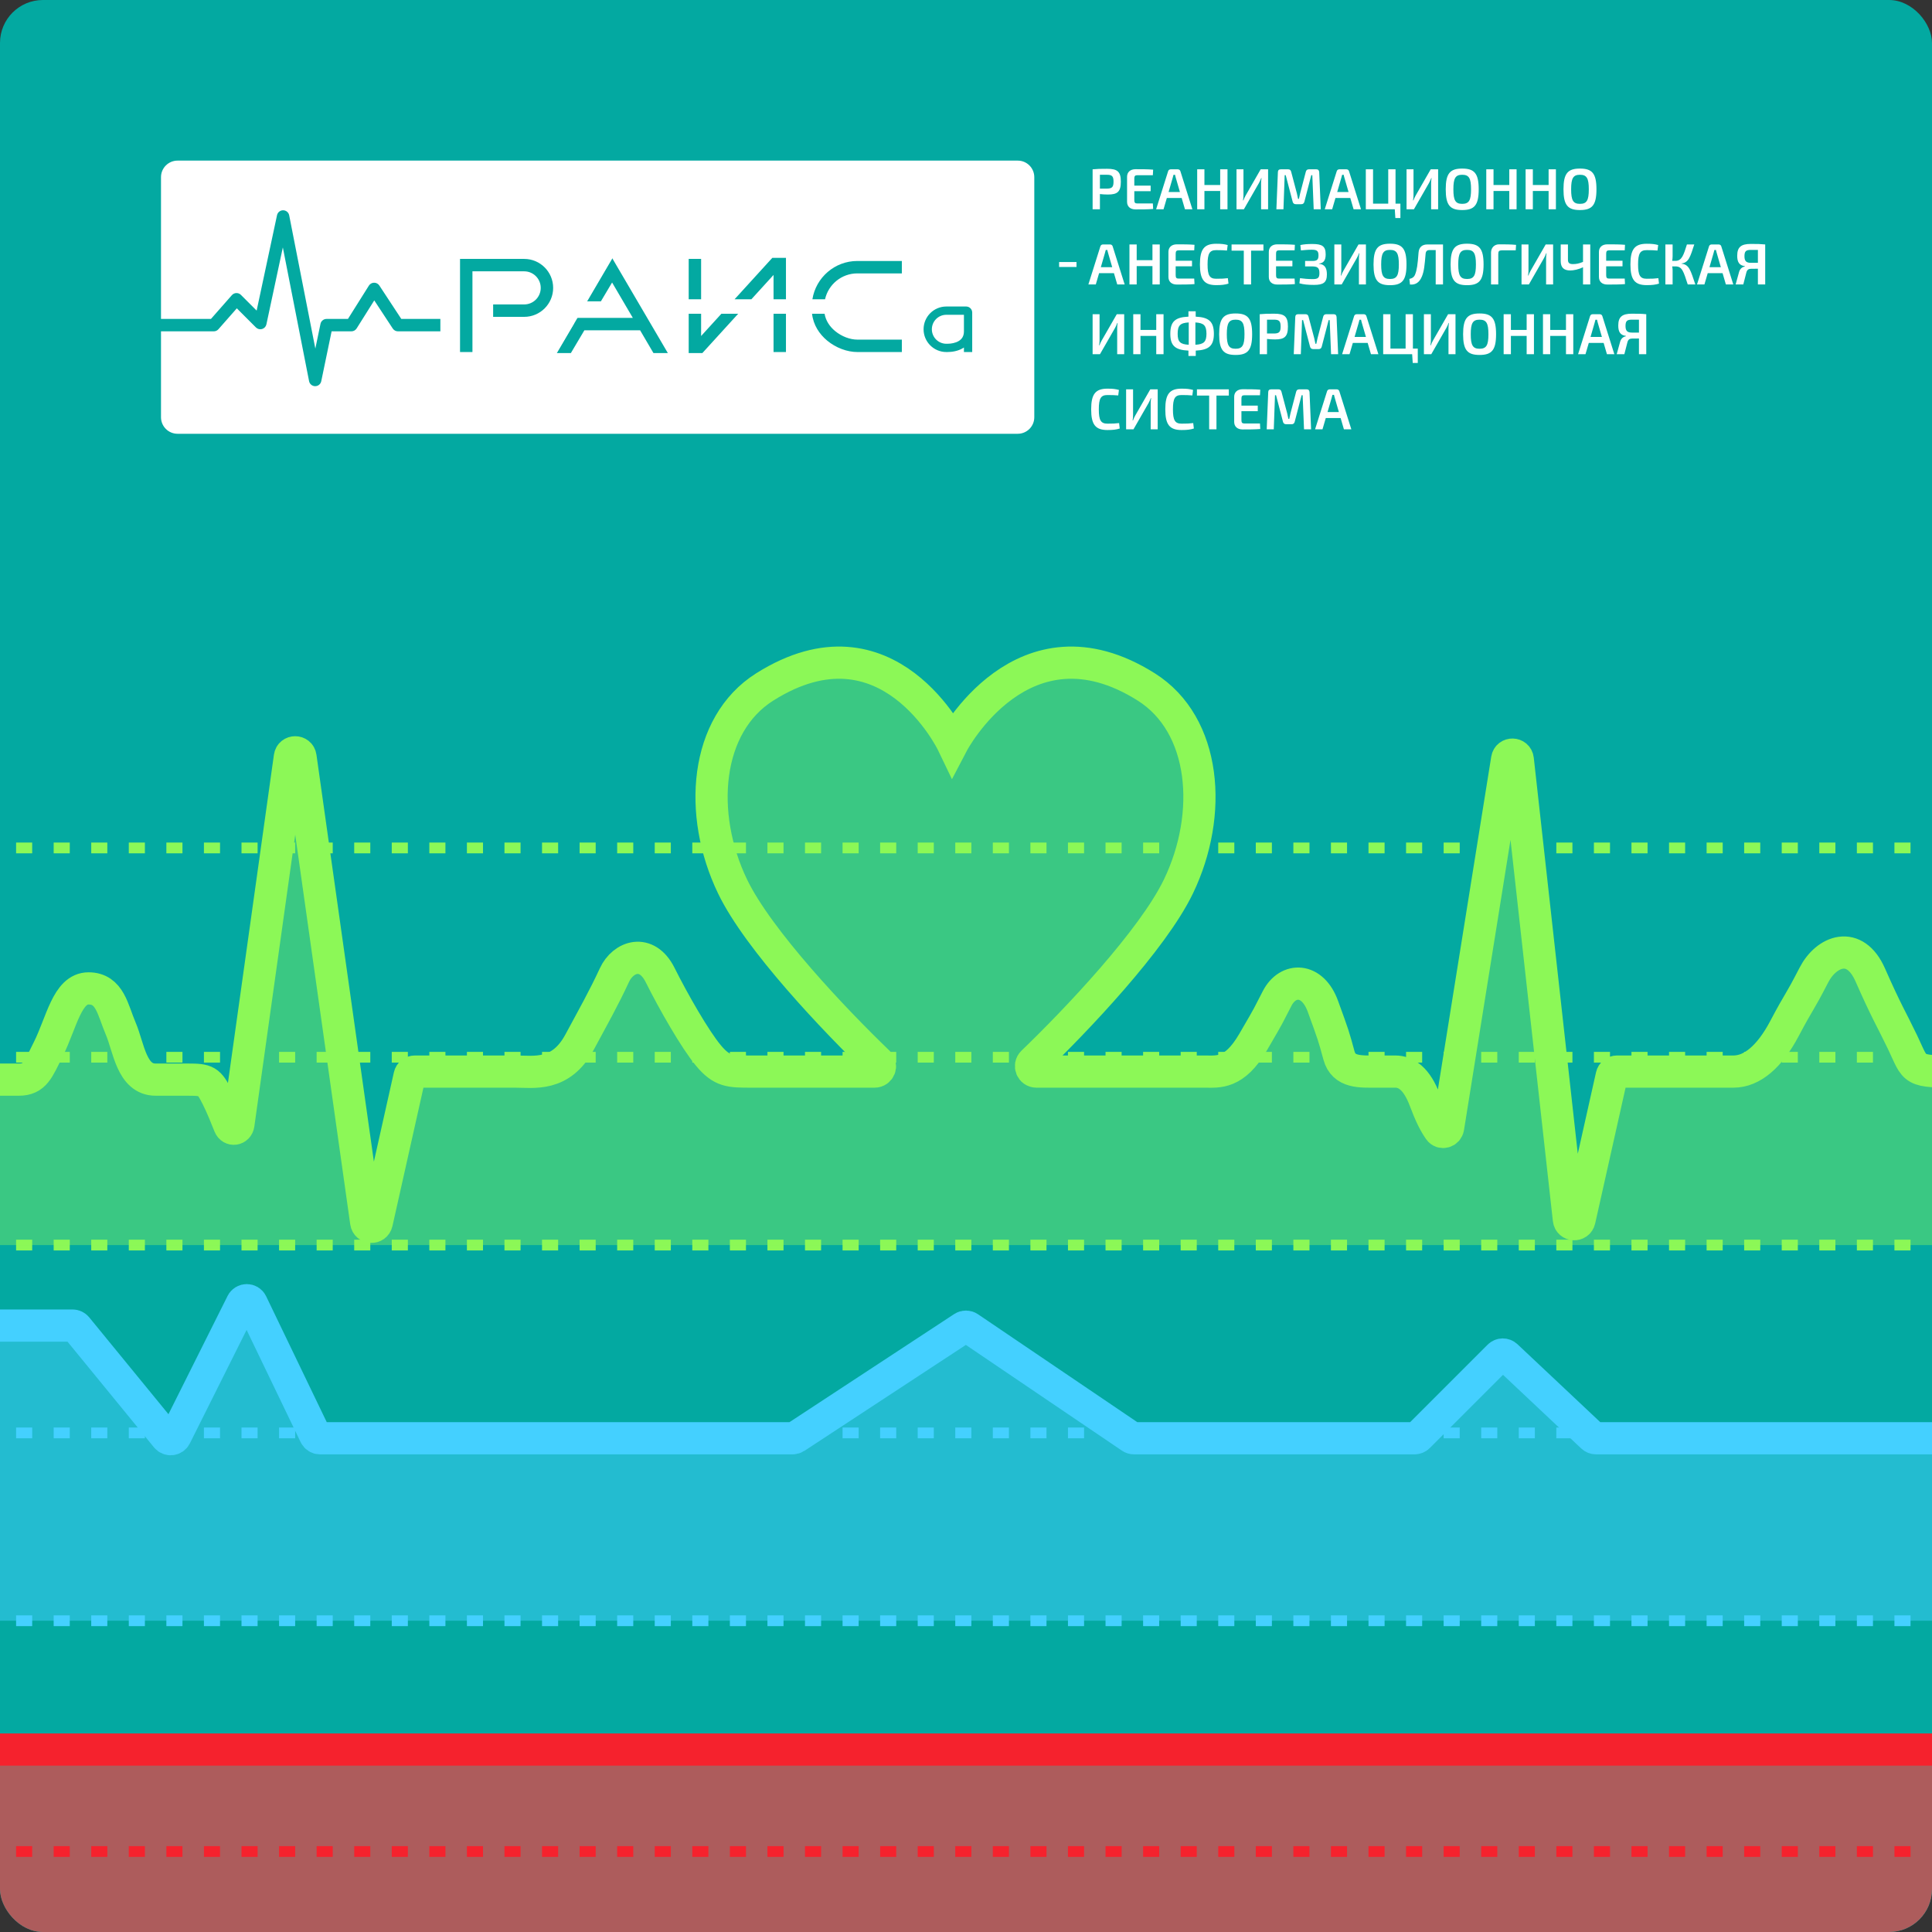 <svg width="360" height="360" viewBox="0 0 360 360" fill="none" xmlns="http://www.w3.org/2000/svg">
<rect x="0" y="0" width="360" height="360" fill="#333333" stroke="none"/>
<g clip-path="url(#clip0_2537_75708)">
<rect width="360" height="360" rx="8" fill="#03A9A1"/>
<line x1="-32" y1="158" x2="393" y2="158" stroke="#8CF857" stroke-width="2" stroke-dasharray="3 4"/>
<line x1="-32" y1="197" x2="393" y2="197" stroke="#8CF857" stroke-width="2" stroke-dasharray="3 4"/>
<line x1="-32" y1="232" x2="393" y2="232" stroke="#8CF857" stroke-width="2" stroke-dasharray="3 4"/>
<line x1="-32" y1="267" x2="393" y2="267" stroke="#44D0FF" stroke-width="2" stroke-dasharray="3 4"/>
<path d="M3.5 201.174H0V232H365.5V199.674C356 199.674 357.136 199.674 354.5 194.174C352.5 190 351.5 188.5 348.5 181.674C345.599 175.072 340.289 177.228 338 181.674C335 187.5 335.5 186 332.5 191.674C329.764 196.847 326.5 199.674 323 199.674H301.297C300.829 199.674 300.427 199.998 300.325 200.455L294.308 225.33C294.062 226.431 292.463 226.344 292.339 225.221L282.814 141.503C282.686 140.345 281.017 140.305 280.833 141.455L269.832 210.102C269.699 210.933 268.668 211.23 268.186 210.54C267.312 209.29 266.522 207.725 265.5 205C263.99 200.973 262 199.674 260 199.674H256.5C253.5 199.674 250.381 199.91 249.5 196.674C248.5 193 248.5 193 246.5 187.5C244.552 182.142 240 182.174 238 186C236 189.826 237 188.174 233.5 194.174C230 200.173 227 199.674 224.5 199.674H193.124C192.217 199.674 191.769 198.563 192.423 197.934C200.479 190.192 214.779 175.16 219.587 165.174C226.087 151.674 224.754 135.04 213.587 128C190.587 113.5 177.5 138.5 177.5 138.5C177.5 138.5 165.5 113.5 142.5 128C131.333 135.04 130 151.674 136.5 165.174C141.308 175.16 155.608 190.192 163.664 197.934C164.319 198.563 163.875 199.674 162.967 199.674H140C136 199.674 134.5 199.674 132 196.674C129.5 193.674 125.5 186.674 123 181.674C120.5 176.674 116.098 178.217 114.5 181.674C112.5 186 110.517 189.5 108 194.174C104.5 200.674 99.5 199.674 96 199.674H77.297C76.829 199.674 76.427 199.998 76.325 200.455L70.199 225.818C69.956 226.904 68.388 226.841 68.233 225.74L55.994 141.04C55.832 139.893 54.174 139.893 54.013 141.041L44.42 209.504C44.286 210.459 43.125 210.635 42.762 209.742C42.116 208.149 41.397 206.295 40.5 204.5C38.935 201.369 38.5 201.174 35 201.174H29C24.5 201.174 24 195.174 22.5 191.674C21 188.174 20.5 184.174 16.5 184.174C12.5 184.174 11.5 190.5 9 195.5C7.087 199.326 6.5 201.174 3.5 201.174Z" fill="#8CF857" fill-opacity="0.4"/>
<path d="M0 201.174H3.5C6.5 201.174 7.087 199.326 9 195.5C11.5 190.5 12.5 184.174 16.5 184.174C20.5 184.174 21 188.174 22.5 191.674C24 195.174 24.5 201.174 29 201.174H35C38.5 201.174 38.935 201.369 40.5 204.5C41.397 206.295 42.116 208.149 42.762 209.742C43.125 210.635 44.286 210.459 44.42 209.504L54.013 141.041C54.174 139.893 55.832 139.893 55.994 141.04L68.233 227.74C68.388 228.841 69.956 228.904 70.199 227.818L76.325 200.455C76.427 199.998 76.829 199.674 77.297 199.674H96C99.5 199.674 104.5 200.674 108 194.174C110.517 189.5 112.5 186 114.5 181.674C116.098 178.217 120.5 176.674 123 181.674C125.5 186.674 129.5 193.674 132 196.674C134.5 199.674 136 199.674 140 199.674H162.967C163.875 199.674 164.319 198.563 163.664 197.934C155.608 190.192 141.308 175.16 136.5 165.174C130 151.674 131.333 135.04 142.5 128C165.5 113.5 177.5 138.5 177.5 138.5C177.5 138.5 190.587 113.5 213.587 128C224.754 135.04 226.087 151.674 219.587 165.174C214.779 175.16 200.479 190.192 192.423 197.934C191.769 198.563 192.217 199.674 193.124 199.674H225M224.5 199.674C227 199.674 230 200.173 233.5 194.174C237 188.174 236 189.826 238 186C240 182.174 244.552 182.142 246.5 187.5C248.5 193 248.5 193 249.5 196.674C250.381 199.91 253.5 199.674 256.5 199.674H260C262 199.674 263.99 200.973 265.5 205C266.522 207.725 267.312 209.29 268.186 210.54C268.668 211.23 269.699 210.933 269.832 210.102L280.833 141.455C281.017 140.305 282.686 140.345 282.814 141.503L292.339 227.221C292.463 228.344 294.062 228.431 294.308 227.33L300.325 200.455C300.427 199.998 300.829 199.674 301.297 199.674H323C326.5 199.674 329.764 196.847 332.5 191.674C335.5 186 335 187.5 338 181.674C340.289 177.228 345.599 175.072 348.5 181.674C351.5 188.5 352.5 190 354.5 194.174C357.136 199.674 356 199.674 365.5 199.674" stroke="#8CF857" stroke-width="6"/>
<path d="M13.526 247H-5C-5.552 247 -6 247.448 -6 248V301C-6 301.552 -5.552 302 -5 302H372C372.552 302 373 301.552 373 301V269C373 268.448 372.552 268 372 268H297.397C297.142 268 296.897 267.903 296.711 267.728L280.706 252.665C280.313 252.294 279.696 252.304 279.314 252.686L264.293 267.707C264.105 267.895 263.851 268 263.586 268H211.307C211.107 268 210.912 267.94 210.746 267.828L180.552 247.374C180.218 247.148 179.78 247.144 179.443 247.366L148.25 267.836C148.087 267.943 147.896 268 147.701 268H59.628C59.244 268 58.894 267.78 58.727 267.434L46.884 242.836C46.524 242.087 45.46 242.08 45.089 242.823L32.691 267.619C32.366 268.267 31.481 268.366 31.022 267.805L14.3 247.367C14.11 247.135 13.826 247 13.526 247Z" fill="#44D0FF" fill-opacity="0.5"/>
<path d="M-6 247H13.526C13.826 247 14.11 247.135 14.3 247.367L31.022 267.805C31.481 268.366 32.366 268.267 32.691 267.619L45.089 242.823C45.46 242.08 46.524 242.087 46.884 242.836L58.727 267.434C58.894 267.78 59.244 268 59.628 268H147.701C147.896 268 148.087 267.943 148.25 267.836L179.443 247.366C179.78 247.144 180.218 247.148 180.552 247.374L210.746 267.828C210.912 267.94 211.107 268 211.307 268H263.586C263.851 268 264.105 267.895 264.293 267.707L279.314 252.686C279.696 252.304 280.313 252.294 280.706 252.665L296.711 267.728C296.897 267.903 297.142 268 297.397 268H373" stroke="#44D0FF" stroke-width="6"/>
<rect y="325" width="365" height="40" fill="#AD5C5C"/>
<line y1="326" x2="389" y2="326" stroke="#F5222D" stroke-width="6"/>
<line x1="-32" y1="302" x2="393" y2="302" stroke="#44D0FF" stroke-width="2" stroke-dasharray="3 4"/>
<line x1="-32" y1="345" x2="393" y2="345" stroke="#F5222D" stroke-width="2" stroke-dasharray="3 4"/>
<g clip-path="url(#clip1_2537_75708)">
<path fill-rule="evenodd" clip-rule="evenodd" d="M33.085 29.928C31.381 29.928 30 31.309 30 33.013V59.427H39.31L43.206 54.999C43.417 54.759 43.718 54.617 44.038 54.607C44.357 54.597 44.666 54.719 44.892 54.946L47.822 57.875L51.619 40.098C51.734 39.56 52.211 39.178 52.76 39.183C53.31 39.187 53.78 39.578 53.886 40.117L58.759 64.956L59.716 60.349C59.827 59.812 60.3 59.427 60.848 59.427H64.836L68.738 53.22C68.947 52.887 69.312 52.683 69.706 52.679C70.099 52.675 70.468 52.871 70.684 53.2L74.776 59.427H82.057V61.74H74.152C73.762 61.74 73.399 61.544 73.185 61.219L69.739 55.975L66.455 61.199C66.243 61.536 65.873 61.74 65.476 61.74H61.79L59.86 71.037C59.748 71.576 59.272 71.962 58.721 71.959C58.171 71.956 57.698 71.565 57.592 71.025L52.703 46.103L49.64 60.44C49.552 60.854 49.243 61.187 48.837 61.307C48.431 61.428 47.991 61.316 47.691 61.016L44.128 57.453L40.701 61.348C40.482 61.597 40.165 61.74 39.833 61.74H30V77.743C30 79.447 31.381 80.828 33.085 80.828H189.64C191.344 80.828 192.725 79.447 192.725 77.743V33.013C192.725 31.309 191.344 29.928 189.64 29.928H33.085ZM85.72 48.244H86.877H97.674C100.655 48.244 103.072 50.661 103.072 53.643C103.072 56.624 100.655 59.041 97.674 59.041H91.889V56.727H97.674C99.377 56.727 100.758 55.346 100.758 53.643C100.758 51.939 99.377 50.558 97.674 50.558H88.033V65.596H85.72V49.401V48.244ZM117.92 59.234L114.055 52.64L111.968 56.149H109.277L113.067 49.774L114.069 48.09L115.06 49.78L124.444 65.789H121.763L119.276 61.548H108.887L106.373 65.789H103.684L106.928 60.315V59.234H117.92ZM143.906 48.051L136.88 55.764H140.01L144.139 51.231V55.764H146.452V48.244V48.051H143.906ZM146.452 58.463H144.139V65.596H146.452V58.463ZM137.55 58.463H134.42L130.643 62.609V58.463H128.329V65.596V65.789H130.875L137.55 58.463ZM130.643 55.764H128.329V48.244H130.643V55.764ZM159.756 48.63C155.53 48.63 152.026 51.72 151.379 55.764H153.734C154.35 53.005 156.812 50.943 159.756 50.943H168.046V48.63H159.756ZM153.649 58.463H151.314C151.543 60.555 152.686 62.271 154.141 63.475C155.756 64.812 157.844 65.596 159.756 65.596H168.046V63.283H159.756C158.43 63.283 156.855 62.718 155.616 61.693C154.592 60.846 153.862 59.74 153.649 58.463ZM172.095 61.355C172.095 59.012 173.994 57.113 176.337 57.113H180.028C180.651 57.113 181.157 57.619 181.157 58.242V61.74V65.596H179.614V64.754C179.555 64.794 179.494 64.833 179.433 64.87C178.499 65.43 177.38 65.596 176.53 65.596H176.337C173.994 65.596 172.095 63.697 172.095 61.355ZM179.614 61.74V58.656H176.337C174.846 58.656 173.638 59.864 173.638 61.355C173.638 62.846 174.846 64.054 176.337 64.054H176.53C177.221 64.054 178.031 63.912 178.639 63.547C179.201 63.21 179.614 62.678 179.614 61.74Z" fill="white"/>
<path d="M114.833 46.895L103.65 65.982L106.35 46.895H114.833Z" fill="white"/>
<path d="M203.593 39H204.953V36.16C205.396 36.214 205.925 36.247 206.454 36.247C208.214 36.247 208.851 35.739 208.851 33.85C208.851 31.971 208.214 31.453 206.292 31.453C205.018 31.453 204.446 31.464 203.593 31.55V39ZM204.953 35.145V32.565H206.26C207.199 32.565 207.49 32.824 207.49 33.85C207.49 34.876 207.199 35.135 206.26 35.145H204.953ZM214.817 37.91H211.891C211.502 37.91 211.362 37.748 211.362 37.283V35.621H214.407V34.584H211.362V33.278C211.362 32.813 211.502 32.651 211.891 32.651H214.817L214.871 31.615C213.889 31.529 212.69 31.529 211.589 31.529C210.617 31.529 210.012 32.068 210.012 32.943V37.607C210.012 38.482 210.606 39.022 211.589 39.022C212.69 39.022 213.889 39.022 214.871 38.935L214.817 37.91ZM220.187 36.895L220.802 39H222.184L219.95 31.906C219.885 31.68 219.69 31.55 219.464 31.55H218.146C217.92 31.55 217.725 31.68 217.661 31.906L215.426 39H216.808L217.423 36.895H220.187ZM219.863 35.782H217.747L218.492 33.213L218.665 32.576H218.956C218.989 32.781 219.064 33.008 219.118 33.213L219.863 35.782ZM228.725 31.55H227.364V34.476H224.427V31.55H223.078V39H224.427V35.588H227.364V39H228.725V31.55ZM236.29 39V31.55H234.908L232.101 36.441C231.939 36.733 231.799 37.024 231.691 37.337H231.615C231.68 37.013 231.701 36.69 231.701 36.366V31.55H230.406V39H231.777L234.595 34.087C234.746 33.828 234.887 33.494 235.005 33.181H235.07C235.016 33.494 234.984 33.807 234.984 34.12V39H236.29ZM243.893 31.55C243.58 31.55 243.396 31.701 243.321 32.004L242.263 36.031C242.176 36.387 242.112 36.711 242.036 37.057H241.874C241.809 36.711 241.744 36.387 241.658 36.042L240.589 32.004C240.514 31.701 240.341 31.55 240.039 31.55H238.646C238.3 31.55 238.127 31.734 238.117 32.079L237.836 39H239.153L239.38 32.641H239.574L240.87 37.596C240.945 37.888 241.14 38.05 241.453 38.05H242.479C242.792 38.05 242.975 37.888 243.051 37.596L244.336 32.641H244.53L244.789 39H246.106L245.815 32.079C245.793 31.734 245.621 31.55 245.275 31.55H243.893ZM251.608 36.895L252.223 39H253.605L251.37 31.906C251.305 31.68 251.111 31.55 250.884 31.55H249.567C249.34 31.55 249.146 31.68 249.081 31.906L246.846 39H248.228L248.844 36.895H251.608ZM251.284 35.782H249.168L249.913 33.213L250.085 32.576H250.377C250.409 32.781 250.485 33.008 250.539 33.213L251.284 35.782ZM260.944 37.953H260.037V31.55H258.677V37.953H255.848V31.55H254.499V39H259.897L260.005 40.63H260.944V37.953ZM267.974 39V31.55H266.592L263.785 36.441C263.623 36.733 263.483 37.024 263.375 37.337H263.299C263.364 37.013 263.386 36.69 263.386 36.366V31.55H262.09V39H263.461L266.279 34.087C266.43 33.828 266.571 33.494 266.69 33.181H266.754C266.7 33.494 266.668 33.807 266.668 34.12V39H267.974ZM272.457 31.41C270.19 31.41 269.391 32.317 269.391 35.275C269.391 38.233 270.19 39.14 272.457 39.14C274.735 39.14 275.534 38.233 275.534 35.275C275.534 32.317 274.735 31.41 272.457 31.41ZM272.457 32.565C273.72 32.565 274.109 33.202 274.109 35.275C274.109 37.348 273.72 37.985 272.457 37.985C271.205 37.985 270.816 37.348 270.816 35.275C270.816 33.202 271.205 32.565 272.457 32.565ZM282.593 31.55H281.233V34.476H278.296V31.55H276.946V39H278.296V35.588H281.233V39H282.593V31.55ZM289.921 31.55H288.561V34.476H285.624V31.55H284.274V39H285.624V35.588H288.561V39H289.921V31.55ZM294.399 31.41C292.131 31.41 291.332 32.317 291.332 35.275C291.332 38.233 292.131 39.14 294.399 39.14C296.677 39.14 297.476 38.233 297.476 35.275C297.476 32.317 296.677 31.41 294.399 31.41ZM294.399 32.565C295.662 32.565 296.051 33.202 296.051 35.275C296.051 37.348 295.662 37.985 294.399 37.985C293.146 37.985 292.758 37.348 292.758 35.275C292.758 33.202 293.146 32.565 294.399 32.565ZM207.566 50.895L208.181 53H209.563L207.329 45.906C207.264 45.68 207.069 45.55 206.843 45.55H205.525C205.299 45.55 205.104 45.68 205.04 45.906L202.805 53H204.187L204.802 50.895H207.566ZM207.242 49.782H205.126L205.871 47.213L206.044 46.576H206.335C206.368 46.781 206.443 47.008 206.497 47.213L207.242 49.782ZM216.104 45.55H214.743V48.476H211.806V45.55H210.457V53H211.806V49.588H214.743V53H216.104V45.55ZM222.525 51.91H219.599C219.21 51.91 219.07 51.748 219.07 51.283V49.621H222.114V48.584H219.07V47.278C219.07 46.813 219.21 46.651 219.599 46.651H222.525L222.579 45.615C221.596 45.529 220.398 45.529 219.296 45.529C218.325 45.529 217.72 46.068 217.72 46.943V51.607C217.72 52.482 218.314 53.022 219.296 53.022C220.398 53.022 221.596 53.022 222.579 52.935L222.525 51.91ZM228.792 51.834C228.155 51.92 227.572 51.942 226.622 51.942C225.391 51.942 225.013 51.316 225.013 49.275C225.013 47.234 225.391 46.608 226.622 46.608C227.518 46.608 227.961 46.63 228.63 46.684L228.76 45.658C228.112 45.485 227.615 45.421 226.622 45.421C224.387 45.421 223.588 46.435 223.588 49.275C223.588 52.115 224.387 53.13 226.622 53.13C227.648 53.13 228.252 53.054 228.911 52.849L228.792 51.834ZM235.423 46.705V45.55H229.485V46.705H231.763V53H233.123V46.705H235.423ZM241.229 51.91H238.304C237.915 51.91 237.774 51.748 237.774 51.283V49.621H240.819V48.584H237.774V47.278C237.774 46.813 237.915 46.651 238.304 46.651H241.229L241.283 45.615C240.301 45.529 239.102 45.529 238.001 45.529C237.029 45.529 236.425 46.068 236.425 46.943V51.607C236.425 52.482 237.019 53.022 238.001 53.022C239.102 53.022 240.301 53.022 241.283 52.935L241.229 51.91ZM242.41 46.662C243.004 46.608 243.63 46.533 244.429 46.533C245.369 46.533 245.682 46.738 245.682 47.58C245.682 48.411 245.39 48.627 244.537 48.627H243.188V49.642H244.537C245.531 49.653 245.854 49.923 245.854 50.895C245.854 51.801 245.552 52.007 244.602 52.007C243.749 52.007 242.939 51.931 242.237 51.834L242.129 52.795C242.918 53.011 243.727 53.086 244.85 53.086C246.545 53.086 247.247 52.676 247.247 51.143C247.247 49.955 246.869 49.254 245.768 49.156V49.113C246.664 49.027 247.02 48.476 247.02 47.407C247.02 45.874 246.373 45.464 244.526 45.464C243.619 45.464 242.993 45.518 242.302 45.658L242.41 46.662ZM254.52 53V45.55H253.138L250.331 50.441C250.169 50.733 250.029 51.024 249.921 51.337H249.845C249.91 51.013 249.932 50.69 249.932 50.366V45.55H248.636V53H250.007L252.825 48.087C252.977 47.828 253.117 47.494 253.236 47.181H253.3C253.246 47.494 253.214 47.807 253.214 48.12V53H254.52ZM259.003 45.41C256.736 45.41 255.937 46.317 255.937 49.275C255.937 52.233 256.736 53.14 259.003 53.14C261.281 53.14 262.08 52.233 262.08 49.275C262.08 46.317 261.281 45.41 259.003 45.41ZM259.003 46.565C260.266 46.565 260.655 47.202 260.655 49.275C260.655 51.348 260.266 51.985 259.003 51.985C257.751 51.985 257.362 51.348 257.362 49.275C257.362 47.202 257.751 46.565 259.003 46.565ZM268.883 45.55H265.989C264.974 45.55 264.413 46.068 264.326 47.062C264.154 49.383 264.024 50.279 263.689 51.132C263.495 51.65 263.128 51.855 262.62 51.974L262.728 53.022C263.786 53.108 264.51 52.611 264.963 51.488C265.352 50.538 265.46 49.448 265.644 47.278C265.687 46.813 265.913 46.597 266.367 46.597H267.522V53H268.883V45.55ZM273.364 45.41C271.096 45.41 270.297 46.317 270.297 49.275C270.297 52.233 271.096 53.14 273.364 53.14C275.642 53.14 276.441 52.233 276.441 49.275C276.441 46.317 275.642 45.41 273.364 45.41ZM273.364 46.565C274.627 46.565 275.016 47.202 275.016 49.275C275.016 51.348 274.627 51.985 273.364 51.985C272.111 51.985 271.723 51.348 271.723 49.275C271.723 47.202 272.111 46.565 273.364 46.565ZM277.832 53H279.181V47.332C279.181 46.813 279.343 46.651 279.818 46.651H282.431L282.496 45.626C281.535 45.529 280.38 45.529 279.322 45.529C278.458 45.529 277.832 46.155 277.832 47.072V53ZM289.4 53V45.55H288.018L285.21 50.441C285.048 50.733 284.908 51.024 284.8 51.337H284.725C284.789 51.013 284.811 50.69 284.811 50.366V45.55H283.515V53H284.886L287.704 48.087C287.856 47.828 287.996 47.494 288.115 47.181H288.18C288.126 47.494 288.093 47.807 288.093 48.12V53H289.4ZM296.322 45.55H294.973V48.8C294.217 49.113 293.709 49.21 293.083 49.21C292.403 49.21 292.155 48.962 292.165 48.357V45.55H290.816V48.638C290.816 49.837 291.388 50.398 292.597 50.398C293.202 50.398 294.141 50.214 294.973 49.793V53H296.322V45.55ZM302.742 51.91H299.816C299.428 51.91 299.287 51.748 299.287 51.283V49.621H302.332V48.584H299.287V47.278C299.287 46.813 299.428 46.651 299.816 46.651H302.742L302.796 45.615C301.814 45.529 300.615 45.529 299.514 45.529C298.542 45.529 297.938 46.068 297.938 46.943V51.607C297.938 52.482 298.532 53.022 299.514 53.022C300.615 53.022 301.814 53.022 302.796 52.935L302.742 51.91ZM309.01 51.834C308.373 51.92 307.79 51.942 306.84 51.942C305.609 51.942 305.231 51.316 305.231 49.275C305.231 47.234 305.609 46.608 306.84 46.608C307.736 46.608 308.179 46.63 308.848 46.684L308.978 45.658C308.33 45.485 307.833 45.421 306.84 45.421C304.605 45.421 303.806 46.435 303.806 49.275C303.806 52.115 304.605 53.13 306.84 53.13C307.865 53.13 308.47 53.054 309.129 52.849L309.01 51.834ZM313.33 49.092C314.69 48.93 314.971 47.774 315.705 45.55H314.334C313.719 47.494 313.395 48.595 312.218 48.606H311.592C311.635 48.325 311.667 48.033 311.667 47.742V45.55H310.318V53H311.667V50.376C311.667 50.139 311.635 49.891 311.592 49.642H312.218C313.46 49.642 313.697 50.603 314.485 53H315.9C315.014 50.398 314.777 49.297 313.33 49.135V49.092ZM320.976 50.895L321.591 53H322.973L320.738 45.906C320.674 45.68 320.479 45.55 320.252 45.55H318.935C318.708 45.55 318.514 45.68 318.449 45.906L316.214 53H317.596L318.212 50.895H320.976ZM320.652 49.782H318.536L319.281 47.213L319.453 46.576H319.745C319.777 46.781 319.853 47.008 319.907 47.213L320.652 49.782ZM328.92 53V45.55C328.067 45.464 327.484 45.453 326.22 45.453C324.428 45.453 323.705 46.058 323.705 47.634C323.694 48.811 324.072 49.459 325.119 49.588L325.13 49.653C324.72 49.728 324.223 50.009 324.039 50.722L323.413 53H324.838L325.411 50.765C325.551 50.268 325.821 50.085 326.274 50.085L327.559 50.074V53H328.92ZM327.559 48.973H326.253C325.346 48.973 325.054 48.617 325.054 47.72C325.065 46.803 325.346 46.565 326.253 46.565H327.559V48.973ZM209.477 66V58.55H208.095L205.288 63.441C205.126 63.733 204.986 64.024 204.878 64.337H204.802C204.867 64.013 204.888 63.69 204.888 63.366V58.55H203.593V66H204.964L207.782 61.087C207.933 60.828 208.073 60.494 208.192 60.181H208.257C208.203 60.494 208.171 60.807 208.171 61.12V66H209.477ZM216.81 58.55H215.45V61.476H212.513V58.55H211.163V66H212.513V62.588H215.45V66H216.81V58.55ZM222.799 57.999H221.45V59.004C218.956 59.112 218.07 59.932 218.07 62.2C218.07 64.413 218.956 65.212 221.45 65.331V66.324H222.81V65.331C225.283 65.212 226.179 64.402 226.189 62.2C226.179 59.932 225.283 59.122 222.799 59.004V57.999ZM221.504 64.24C219.895 64.154 219.441 63.679 219.441 62.2C219.441 60.666 219.895 60.17 221.504 60.083V64.24ZM222.745 60.083C224.343 60.181 224.797 60.666 224.807 62.2C224.797 63.668 224.343 64.154 222.745 64.24V60.083ZM230.239 58.41C227.972 58.41 227.173 59.317 227.173 62.275C227.173 65.233 227.972 66.14 230.239 66.14C232.518 66.14 233.317 65.233 233.317 62.275C233.317 59.317 232.518 58.41 230.239 58.41ZM230.239 59.565C231.503 59.565 231.891 60.202 231.891 62.275C231.891 64.348 231.503 64.985 230.239 64.985C228.987 64.985 228.598 64.348 228.598 62.275C228.598 60.202 228.987 59.565 230.239 59.565ZM234.729 66H236.089V63.16C236.532 63.214 237.061 63.247 237.59 63.247C239.35 63.247 239.987 62.739 239.987 60.85C239.987 58.971 239.35 58.453 237.428 58.453C236.154 58.453 235.582 58.464 234.729 58.55V66ZM236.089 62.145V59.565H237.396C238.335 59.565 238.626 59.824 238.626 60.85C238.626 61.876 238.335 62.135 237.396 62.145H236.089ZM247.13 58.55C246.817 58.55 246.633 58.701 246.558 59.004L245.5 63.031C245.413 63.387 245.348 63.711 245.273 64.057H245.111C245.046 63.711 244.981 63.387 244.895 63.042L243.826 59.004C243.751 58.701 243.578 58.55 243.275 58.55H241.883C241.537 58.55 241.364 58.734 241.354 59.079L241.073 66H242.39L242.617 59.641H242.811L244.107 64.596C244.182 64.888 244.377 65.05 244.69 65.05H245.716C246.029 65.05 246.212 64.888 246.288 64.596L247.573 59.641H247.767L248.026 66H249.343L249.052 59.079C249.03 58.734 248.857 58.55 248.512 58.55H247.13ZM254.845 63.895L255.46 66H256.842L254.607 58.906C254.542 58.68 254.348 58.55 254.121 58.55H252.804C252.577 58.55 252.383 58.68 252.318 58.906L250.083 66H251.465L252.081 63.895H254.845ZM254.521 62.782H252.405L253.15 60.213L253.322 59.576H253.614C253.646 59.781 253.722 60.008 253.776 60.213L254.521 62.782ZM264.181 64.953H263.274V58.55H261.914V64.953H259.085V58.55H257.736V66H263.134L263.242 67.63H264.181V64.953ZM271.211 66V58.55H269.829L267.022 63.441C266.86 63.733 266.72 64.024 266.612 64.337H266.536C266.601 64.013 266.623 63.69 266.623 63.366V58.55H265.327V66H266.698L269.516 61.087C269.667 60.828 269.808 60.494 269.927 60.181H269.991C269.937 60.494 269.905 60.807 269.905 61.12V66H271.211ZM275.694 58.41C273.427 58.41 272.628 59.317 272.628 62.275C272.628 65.233 273.427 66.14 275.694 66.14C277.972 66.14 278.771 65.233 278.771 62.275C278.771 59.317 277.972 58.41 275.694 58.41ZM275.694 59.565C276.957 59.565 277.346 60.202 277.346 62.275C277.346 64.348 276.957 64.985 275.694 64.985C274.442 64.985 274.053 64.348 274.053 62.275C274.053 60.202 274.442 59.565 275.694 59.565ZM285.83 58.55H284.47V61.476H281.533V58.55H280.183V66H281.533V62.588H284.47V66H285.83V58.55ZM293.158 58.55H291.798V61.476H288.861V58.55H287.511V66H288.861V62.588H291.798V66H293.158V58.55ZM298.813 63.895L299.428 66H300.81L298.575 58.906C298.51 58.68 298.316 58.55 298.089 58.55H296.772C296.545 58.55 296.351 58.68 296.286 58.906L294.051 66H295.433L296.049 63.895H298.813ZM298.489 62.782H296.373L297.118 60.213L297.29 59.576H297.582C297.614 59.781 297.69 60.008 297.744 60.213L298.489 62.782ZM306.756 66V58.55C305.903 58.464 305.32 58.453 304.057 58.453C302.265 58.453 301.541 59.058 301.541 60.634C301.531 61.811 301.909 62.459 302.956 62.588L302.967 62.653C302.556 62.728 302.06 63.009 301.876 63.722L301.25 66H302.675L303.247 63.765C303.388 63.268 303.658 63.085 304.111 63.085L305.396 63.074V66H306.756ZM305.396 61.973H304.09C303.183 61.973 302.891 61.617 302.891 60.72C302.902 59.803 303.183 59.565 304.09 59.565H305.396V61.973ZM208.527 78.834C207.89 78.92 207.307 78.942 206.357 78.942C205.126 78.942 204.748 78.316 204.748 76.275C204.748 74.234 205.126 73.608 206.357 73.608C207.253 73.608 207.696 73.63 208.365 73.684L208.495 72.658C207.847 72.485 207.35 72.421 206.357 72.421C204.122 72.421 203.323 73.436 203.323 76.275C203.323 79.115 204.122 80.13 206.357 80.13C207.382 80.13 207.987 80.054 208.646 79.849L208.527 78.834ZM215.719 80V72.55H214.337L211.53 77.441C211.368 77.733 211.228 78.024 211.12 78.337H211.044C211.109 78.013 211.13 77.689 211.13 77.366V72.55H209.835V80H211.206L214.024 75.087C214.175 74.828 214.315 74.494 214.434 74.18H214.499C214.445 74.494 214.413 74.807 214.413 75.12V80H215.719ZM222.339 78.834C221.702 78.92 221.119 78.942 220.169 78.942C218.938 78.942 218.56 78.316 218.56 76.275C218.56 74.234 218.938 73.608 220.169 73.608C221.065 73.608 221.508 73.63 222.177 73.684L222.307 72.658C221.659 72.485 221.163 72.421 220.169 72.421C217.934 72.421 217.135 73.436 217.135 76.275C217.135 79.115 217.934 80.13 220.169 80.13C221.195 80.13 221.8 80.054 222.458 79.849L222.339 78.834ZM228.97 73.705V72.55H223.032V73.705H225.31V80H226.67V73.705H228.97ZM234.777 78.909H231.851C231.462 78.909 231.322 78.748 231.322 78.283V76.621H234.366V75.584H231.322V74.278C231.322 73.813 231.462 73.651 231.851 73.651H234.777L234.831 72.615C233.848 72.528 232.65 72.528 231.548 72.528C230.577 72.528 229.972 73.068 229.972 73.943V78.607C229.972 79.482 230.566 80.022 231.548 80.022C232.65 80.022 233.848 80.022 234.831 79.935L234.777 78.909ZM242.09 72.55C241.777 72.55 241.593 72.701 241.518 73.004L240.46 77.031C240.373 77.387 240.309 77.711 240.233 78.057H240.071C240.006 77.711 239.941 77.387 239.855 77.042L238.786 73.004C238.711 72.701 238.538 72.55 238.236 72.55H236.843C236.497 72.55 236.324 72.734 236.314 73.079L236.033 80H237.35L237.577 73.641H237.771L239.067 78.596C239.142 78.888 239.337 79.05 239.65 79.05H240.676C240.989 79.05 241.172 78.888 241.248 78.596L242.533 73.641H242.727L242.986 80H244.303L244.012 73.079C243.99 72.734 243.818 72.55 243.472 72.55H242.09ZM249.805 77.895L250.42 80H251.802L249.567 72.906C249.502 72.68 249.308 72.55 249.081 72.55H247.764C247.537 72.55 247.343 72.68 247.278 72.906L245.043 80H246.425L247.041 77.895H249.805ZM249.481 76.782H247.365L248.11 74.213L248.282 73.576H248.574C248.606 73.781 248.682 74.008 248.736 74.213L249.481 76.782Z" fill="white"/>
<path d="M200.591 49.751V48.822H197.352V49.751H200.591Z" fill="white"/>
</g>
</g>
<defs>
<clipPath id="clip0_2537_75708">
<rect width="360" height="360" rx="8" fill="white"/>
</clipPath>
<clipPath id="clip1_2537_75708">
<rect width="300" height="53.985" fill="white" transform="translate(30 28)"/>
</clipPath>
</defs>
</svg>
